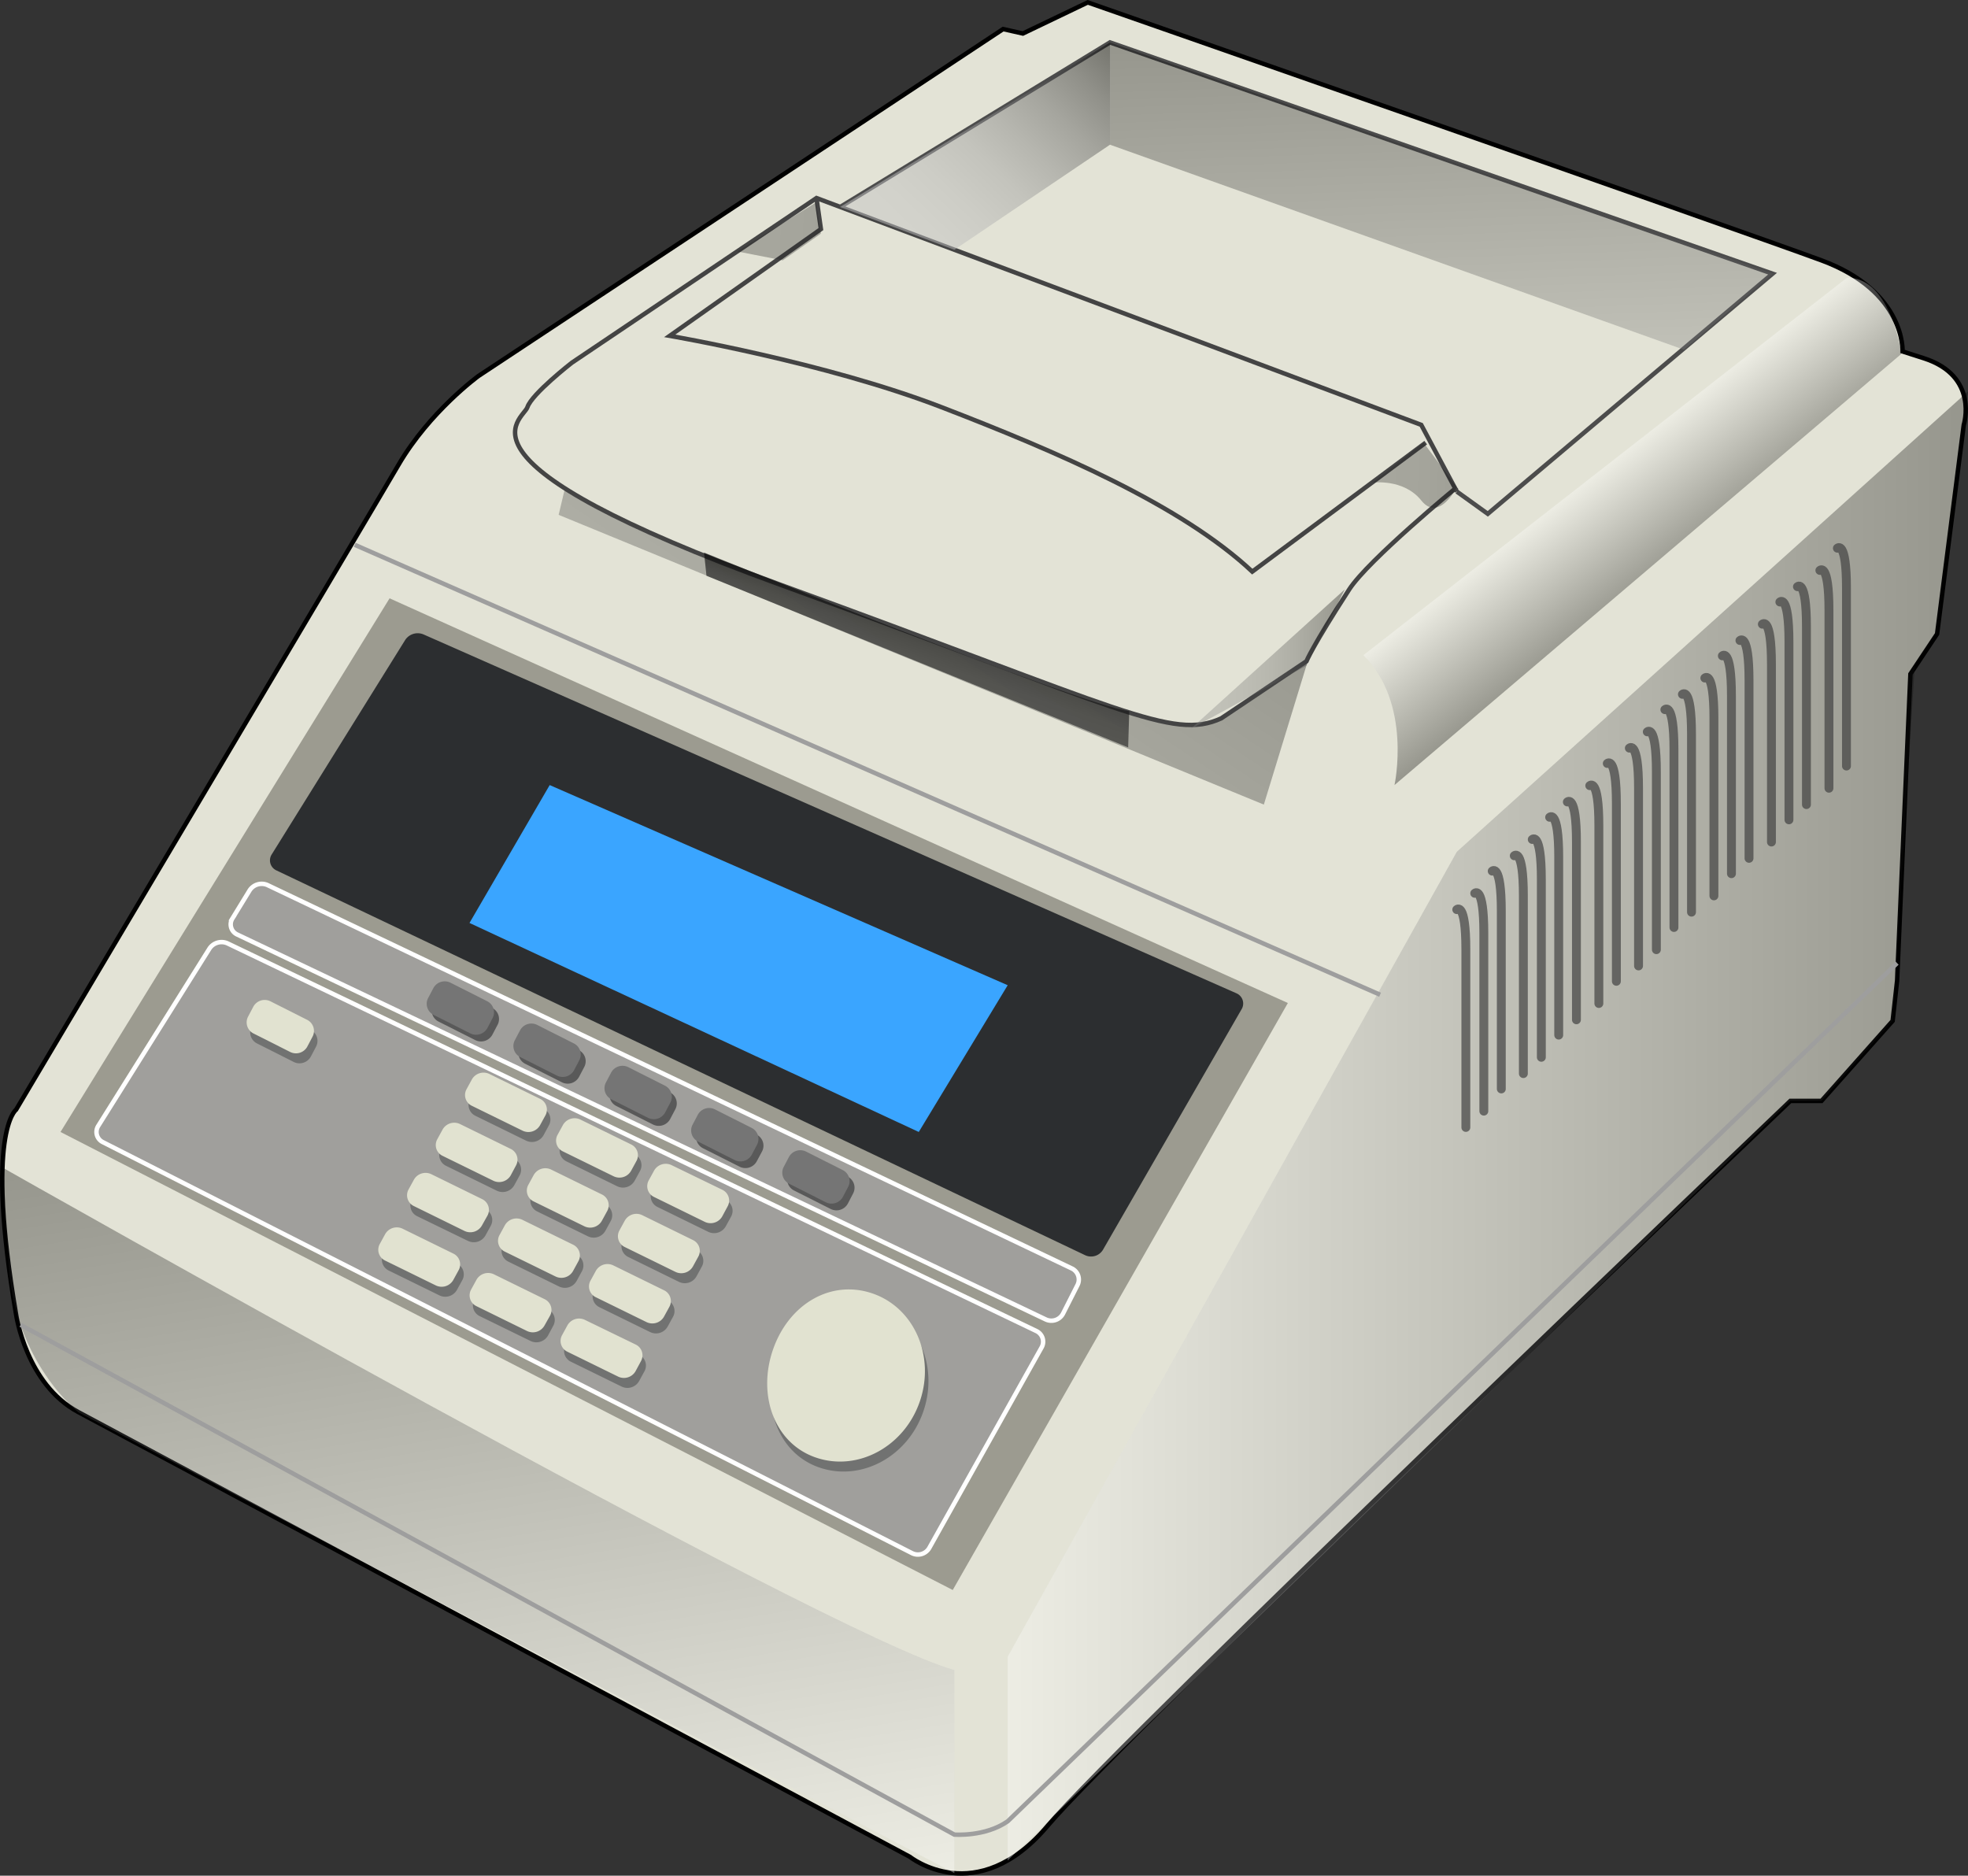 <svg xmlns="http://www.w3.org/2000/svg" xmlns:xlink="http://www.w3.org/1999/xlink" viewBox="0 0 597.75 569.68"><rect x="0" y="0" width="597.75" height="569.68" fill="#333333" stroke="none"/><defs><linearGradient id="linear-gradient" x1="261.77" y1="276.62" x2="323.01" y2="185.82" gradientUnits="userSpaceOnUse"><stop offset="0" stop-color="#454545"/><stop offset="1"/></linearGradient><linearGradient id="linear-gradient-2" x1="167.96" y1="645.73" x2="127.77" y2="392" gradientUnits="userSpaceOnUse"><stop offset="0" stop-color="#fff"/><stop offset="1"/></linearGradient><linearGradient id="linear-gradient-3" x1="306.07" y1="341.98" x2="597.7" y2="341.98" xlink:href="#linear-gradient-2"/><linearGradient id="linear-gradient-4" x1="439.34" y1="108.74" x2="435.87" y2="9.44" gradientUnits="userSpaceOnUse"><stop offset="0" stop-color="#7d7d7d"/><stop offset="1"/></linearGradient><linearGradient id="linear-gradient-5" x1="481.98" y1="203.09" x2="504.69" y2="232.16" xlink:href="#linear-gradient-2"/><linearGradient id="linear-gradient-6" x1="271.68" y1="78.77" x2="336.19" y2="11.97" gradientUnits="userSpaceOnUse"><stop offset="0" stop-color="#c4c4c4"/><stop offset=".15" stop-color="silver"/><stop offset=".29" stop-color="#b5b5b5"/><stop offset=".44" stop-color="#a2a2a2"/><stop offset=".57" stop-color="#878787"/><stop offset=".71" stop-color="#646464"/><stop offset=".85" stop-color="#393939"/><stop offset=".98" stop-color="#080808"/><stop offset="1"/></linearGradient><linearGradient id="linear-gradient-7" x1="361.64" y1="200.21" x2="408.44" y2="200.21" gradientUnits="userSpaceOnUse"><stop offset="0" stop-color="#828282"/><stop offset=".18" stop-color="#7e7e7e"/><stop offset=".36" stop-color="#737373"/><stop offset=".53" stop-color="#606060"/><stop offset=".7" stop-color="#454545"/><stop offset=".86" stop-color="#222"/><stop offset="1"/></linearGradient><linearGradient id="linear-gradient-8" x1="271.18" y1="262.54" x2="275.24" y2="248.38" gradientTransform="rotate(2.72 283.864 346.858)" gradientUnits="userSpaceOnUse"><stop offset="0" stop-color="#242424"/><stop offset=".34" stop-color="#202020"/><stop offset=".66" stop-color="#151515"/><stop offset=".98" stop-color="#020202"/><stop offset="1"/></linearGradient><linearGradient id="linear-gradient-9" x1="416.15" y1="201.96" x2="441.82" y2="201.96" xlink:href="#linear-gradient-8"/><linearGradient id="linear-gradient-10" x1="223.92" y1="70.29" x2="249.32" y2="70.29" xlink:href="#linear-gradient-8"/><style>.cls-15{stroke-miterlimit:10;stroke-width:1.35px;fill:none}.cls-14{fill:#a09f9c}.cls-15{stroke:#fff}</style></defs><g style="isolation:isolate"><g id="レイヤー_2" data-name="レイヤー 2"><path d="m23.79 428.88 252.57 135.07s20.26 16.21 41.87-9.46 225.56-220.12 225.56-220.12h9.46l21.61-24.31 1.35-12.16 4.05-93.2 8.1-12.16 8.1-63.48s4.73-14.86-12.16-20.26l-6.43-2.06s1-18.2-24.63-27.66S330.39.73 330.39.73l-19.71 9.45-6-1.35-159.33 105.35s-14.86 10.81-24.31 27S4.88 337.04 4.88 337.04s-9.45 6.75 0 62.13c0 0 3.01 21.2 18.91 29.71z" stroke-miterlimit="10" stroke-width="1.35" stroke="#000" fill="#e3e3d6"/><path d="m170.9 206-1.9 8 214.19 88 19.19-62.66S346.82 290.31 170.9 206z" transform="translate(.68 -57.63)" fill="url(#linear-gradient)" opacity=".34"/><path d="M.07 412.23S250 554 289.19 564.85v61.68l-266.08-140s-19.29-15-21.17-44.63z" transform="translate(.68 -57.63)" fill="url(#linear-gradient-2)" opacity=".34"/><path d="m442.5 149.3-10.82-20.26L248 60.15l-74.29 50s-12.16 9.45-13.51 13.51-27 16.21 77 54 118.86 47.27 133.72 40.52l25.89-17.35s1.74-4.43 13-21.82c5.85-9 32.7-31.06 32.7-31.06" stroke="#444" stroke-miterlimit="10" stroke-width="1.35" fill="#e3e3d6"/><path d="M118.33 181.72 18.38 343.8l271 139.11 101.79-178.28-272.84-122.91z" fill="#9c9b90"/><path d="M122.39 252a4.55 4.55 0 0 1 5.53-1.7l246.92 109a3.37 3.37 0 0 1 1.59 4.86l-42.1 73.05a4.22 4.22 0 0 1-5.37 1.67L83.3 322a3.35 3.35 0 0 1-1.43-4.9z" transform="translate(.68 -57.63)" fill="#2c2e30"/><path d="m166.96 238.44 139.11 60.79-27.01 44.57-136.46-63.48 24.36-41.88z" fill="#3aa5ff"/><path d="M597.7 118.91 442.49 258.7 306.07 503.17v61.88l237.72-230.71h9.46l21.61-24.31 6.75-108.05 6.75-9.46 9.34-73.61z" fill="url(#linear-gradient-3)" opacity=".34"/><path d="m433.04 134.44-52.68 39.17c-21.61-20.26-59.43-36.47-94.55-50S203.42 102 203.42 102l45.92-32.42-1.35-9.45" fill="none" stroke="#444" stroke-miterlimit="10" stroke-width="1.35"/><path d="M337.14 12.88 255.2 62.86l81.94-49.98 201.25 70.24-86.5 72.94-9.4-6.76" stroke="#4c4c4c" fill="none" stroke-miterlimit="10" stroke-width="1.35"/><path style="mix-blend-mode:darken" d="M511.49 106.22 337.14 43.95V12.88l201.25 70.24-26.9 23.1z" fill="url(#linear-gradient-4)" opacity=".34"/><path d="M441.79 333.89s2.76-2.7 2.76 12.16v54m2.7-71.11s2.76-2.7 2.76 12.16v54m2.55-72.9s2.76-2.7 2.76 12.16v54m3.94-70.82s2.76-2.7 2.76 12.16v54m2.7-71.11s2.76-2.7 2.76 12.16v54m2.52-72.9s2.76-2.7 2.76 12.16v54m2.62-70.81s2.76-2.7 2.76 12.16v54m4.05-71.11s2.76-2.7 2.76 12.16v54m2.56-72.9s2.76-2.7 2.76 12.16v54m3.94-70.82S497 282.15 497 297v54m2.66-71.1s2.76-2.7 2.76 12.16v54m2.58-72.9s2.76-2.7 2.76 12.16v54m2.57-70.81s2.76-2.7 2.76 12.16v54m4.05-71.11s2.76-2.7 2.76 12.16v54m2.56-72.9s2.76-2.7 2.76 12.16v54m2.58-70.82s2.76-2.7 2.76 12.16v54m4.05-71.11s2.76-2.7 2.76 12.16v54m2.56-72.9s2.76-2.7 2.76 12.16v54m2.58-70.81S548 233.12 548 248v54m4.08-71.13s2.76-2.7 2.76 12.16v54m2.56-72.9s2.76-2.7 2.76 12.16v54" transform="translate(.68 -57.63)" stroke="#424242" stroke-linecap="round" stroke-linejoin="round" stroke-width="2.7px" opacity=".7" fill="none"/><path class="cls-14" d="M68.43 344.15a4.4 4.4 0 0 0-5.49 1.59L29.2 399.53a3.44 3.44 0 0 0 1.38 5l245.74 124.82a4 4 0 0 0 5.28-1.61l34.08-60.85a3.56 3.56 0 0 0-1.58-5z" transform="translate(.68 -57.63)"/><path class="cls-15" d="M68.43 344.15a4.4 4.4 0 0 0-5.49 1.59L29.2 399.53a3.44 3.44 0 0 0 1.38 5l245.74 124.82a4 4 0 0 0 5.28-1.61l34.08-60.85a3.56 3.56 0 0 0-1.58-5z" transform="translate(.68 -57.63)"/><path d="m576.88 165.06-154 131s5.4-24.85-9.46-39.43L560.16 142.1s12.06-2.47 16.72 22.96z" transform="translate(.68 -57.63)" style="mix-blend-mode:darken" fill="url(#linear-gradient-5)" opacity=".34"/><path class="cls-14" d="M80.59 326.45a4.36 4.36 0 0 0-5.46 1.62l-5.2 8.49a3.38 3.38 0 0 0 1.46 4.91L317 458.39a4 4 0 0 0 5.19-1.77l4.4-8.68a3.73 3.73 0 0 0-1.73-5.06z" transform="translate(.68 -57.63)"/><path class="cls-15" d="M80.59 326.45a4.36 4.36 0 0 0-5.46 1.62l-5.2 8.49a3.38 3.38 0 0 0 1.46 4.91L317 458.39a4 4 0 0 0 5.19-1.77l4.4-8.68a3.73 3.73 0 0 0-1.73-5.06z" transform="translate(.68 -57.63)"/><path d="m5.57 460 283.62 154.83s9.36.75 16.21-4.05l270.13-260.64" transform="translate(.68 -57.63)" style="mix-blend-mode:darken" stroke="#9e9e9e" fill="none" stroke-miterlimit="10" stroke-width="1.35"/><path d="m107.75 165.47 311.43 136.65" stroke="#9e9e9e" fill="none" stroke-miterlimit="10" stroke-width="1.35"/><path d="m289.87 75.86 47.27-31.91V12.88L255.2 62.86l34.67 13z" opacity=".49" fill="url(#linear-gradient-6)"/><path style="mix-blend-mode:darken" d="m361.64 221.4 46.8-42.38-11.65 23.16-35.15 19.22z" fill="url(#linear-gradient-7)" opacity=".34"/></g><g id="レイヤー_3" data-name="レイヤー 3"><path d="M148.88 371.87a3.92 3.92 0 0 1-5.2 1.66l-11.16-5.63a3.76 3.76 0 0 1-1.64-5.11l1.58-3a3.92 3.92 0 0 1 5.2-1.66l11.16 5.63a3.76 3.76 0 0 1 1.64 5.11zm26.32 12.82a3.92 3.92 0 0 1-5.2 1.66l-11.16-5.63a3.76 3.76 0 0 1-1.64-5.11l1.58-3a3.92 3.92 0 0 1 5.2-1.66l11.16 5.63a3.76 3.76 0 0 1 1.64 5.11zm27.67 12.82a3.92 3.92 0 0 1-5.2 1.66l-11.16-5.63a3.76 3.76 0 0 1-1.64-5.11l1.58-3a3.92 3.92 0 0 1 5.2-1.66l11.16 5.63a3.76 3.76 0 0 1 1.64 5.11zm26.31 12.82A3.92 3.92 0 0 1 224 412l-11.16-5.63a3.76 3.76 0 0 1-1.64-5.11l1.58-3a3.92 3.92 0 0 1 5.2-1.66l11.16 5.63a3.76 3.76 0 0 1 1.64 5.11zm27.67 12.83a3.92 3.92 0 0 1-5.2 1.67l-11.16-5.63a3.76 3.76 0 0 1-1.64-5.11l1.58-3a3.92 3.92 0 0 1 5.2-1.66L256.8 415a3.76 3.76 0 0 1 1.64 5.11z" transform="translate(.68 -57.63)" fill="#595959"/><path d="M279.76 486.34c-4.74 13.75-18.88 21.35-31.57 17s-17.79-19.07-13-32.83 17.53-21.35 30.22-17 19.09 19.08 14.35 32.83zm-115.34-83.93a4.06 4.06 0 0 1-5.28 1.67l-15.46-7.58a3.63 3.63 0 0 1-1.6-5l1.64-3a4.06 4.06 0 0 1 5.28-1.7l15.46 7.58a3.63 3.63 0 0 1 1.6 5zm-70.68-23.9a3.92 3.92 0 0 1-5.2 1.66l-11.16-5.63a3.76 3.76 0 0 1-1.64-5.11l1.58-3a3.92 3.92 0 0 1 5.2-1.66l11.16 5.63a3.76 3.76 0 0 1 1.64 5.11zm98.34 37.75a4.06 4.06 0 0 1-5.28 1.67l-15.46-7.58a3.63 3.63 0 0 1-1.6-5l1.64-3a4.06 4.06 0 0 1 5.28-1.67l15.46 7.58a3.63 3.63 0 0 1 1.6 5zm27.67 13.84a4.06 4.06 0 0 1-5.28 1.67L199 424.2a3.63 3.63 0 0 1-1.6-5l1.65-3a4.06 4.06 0 0 1 5.28-1.67l15.46 7.58a3.63 3.63 0 0 1 1.6 5zm-64.23-12.49a4.06 4.06 0 0 1-5.28 1.67l-15.46-7.58a3.63 3.63 0 0 1-1.6-5l1.64-3a4.06 4.06 0 0 1 5.28-1.67l15.46 7.58a3.63 3.63 0 0 1 1.6 5zm27.67 13.85a4.06 4.06 0 0 1-5.28 1.67l-15.46-7.58a3.63 3.63 0 0 1-1.6-5l1.64-3a4.06 4.06 0 0 1 5.28-1.67l15.46 7.58a3.63 3.63 0 0 1 1.6 5zm27.67 13.84a4.06 4.06 0 0 1-5.28 1.67l-15.46-7.58a3.63 3.63 0 0 1-1.6-5l1.64-3a4.06 4.06 0 0 1 5.28-1.67l15.46 7.58a3.63 3.63 0 0 1 1.6 5zm-64.09-12.44a4.06 4.06 0 0 1-5.28 1.67L126 427a3.63 3.63 0 0 1-1.6-5l1.65-3a4.06 4.06 0 0 1 5.28-1.67l15.46 7.58a3.63 3.63 0 0 1 1.6 5zm27.67 13.85a4.06 4.06 0 0 1-5.28 1.67l-15.46-7.58a3.63 3.63 0 0 1-1.6-5l1.64-3a4.06 4.06 0 0 1 5.28-1.67l15.46 7.58a3.63 3.63 0 0 1 1.6 5zm27.66 13.84a4.06 4.06 0 0 1-5.28 1.67l-15.46-7.58a3.63 3.63 0 0 1-1.6-5l1.65-3a4.06 4.06 0 0 1 5.28-1.67l15.46 7.58a3.63 3.63 0 0 1 1.6 5zm-64-11.14a4.06 4.06 0 0 1-5.28 1.67l-15.46-7.58a3.63 3.63 0 0 1-1.6-5l1.65-3a4.06 4.06 0 0 1 5.28-1.67l15.46 7.58a3.63 3.63 0 0 1 1.6 5zm27.67 13.84a4.06 4.06 0 0 1-5.28 1.67L145 457.35a3.63 3.63 0 0 1-1.6-5l1.64-3a4.06 4.06 0 0 1 5.28-1.67l15.46 7.58a3.63 3.63 0 0 1 1.6 5zm27.66 13.85a4.06 4.06 0 0 1-5.28 1.67l-15.46-7.58a3.63 3.63 0 0 1-1.6-5l1.64-3a4.06 4.06 0 0 1 5.28-1.67l15.46 7.58a3.63 3.63 0 0 1 1.6 5z" transform="translate(.68 -57.63)" fill="#717271"/><path d="M278.69 483.31c-4.74 13.75-18.88 21.35-31.57 17s-17.79-19.07-13-32.83 17.53-21.35 30.22-17 19.09 19.07 14.35 32.83zm-115.34-83.93a4.06 4.06 0 0 1-5.28 1.67l-15.46-7.58a3.63 3.63 0 0 1-1.6-5l1.64-3a4.06 4.06 0 0 1 5.28-1.67l15.46 7.58a3.63 3.63 0 0 1 1.6 5zm-70.68-23.9a3.92 3.92 0 0 1-5.2 1.66l-11.16-5.63a3.76 3.76 0 0 1-1.64-5.11l1.58-3a3.92 3.92 0 0 1 5.2-1.66l11.16 5.63a3.76 3.76 0 0 1 1.64 5.11zM191 413.23a4.06 4.06 0 0 1-5.28 1.67l-15.46-7.58a3.63 3.63 0 0 1-1.6-5l1.64-3a4.06 4.06 0 0 1 5.28-1.67l15.46 7.58a3.63 3.63 0 0 1 1.6 5zm27.69 13.84a4.06 4.06 0 0 1-5.28 1.67l-15.46-7.58a3.63 3.63 0 0 1-1.6-5l1.64-3a4.06 4.06 0 0 1 5.28-1.67l15.47 7.51a3.63 3.63 0 0 1 1.6 5zm-64.23-12.49a4.06 4.06 0 0 1-5.28 1.67l-15.46-7.58a3.63 3.63 0 0 1-1.6-5l1.64-3A4.06 4.06 0 0 1 139 399l15.46 7.58a3.63 3.63 0 0 1 1.6 5zm27.66 13.84a4.06 4.06 0 0 1-5.28 1.67l-15.46-7.58a3.63 3.63 0 0 1-1.6-5l1.64-3a4.06 4.06 0 0 1 5.28-1.67l15.46 7.58a3.63 3.63 0 0 1 1.6 5zm27.67 13.85a4.06 4.06 0 0 1-5.28 1.67l-15.46-7.58a3.63 3.63 0 0 1-1.6-5l1.64-3a4.06 4.06 0 0 1 5.28-1.67l15.46 7.58a3.63 3.63 0 0 1 1.6 5zm-64.09-12.44a4.06 4.06 0 0 1-5.28 1.67L125 423.92a3.63 3.63 0 0 1-1.6-5l1.64-3a4.06 4.06 0 0 1 5.28-1.67l15.46 7.58a3.63 3.63 0 0 1 1.6 5zm27.67 13.84a4.06 4.06 0 0 1-5.28 1.67l-15.46-7.58a3.63 3.63 0 0 1-1.6-5l1.64-3a4.06 4.06 0 0 1 5.28-1.67l15.46 7.58a3.63 3.63 0 0 1 1.6 5zM201 457.52a4.06 4.06 0 0 1-5.28 1.67l-15.46-7.58a3.63 3.63 0 0 1-1.6-5l1.64-3a4.06 4.06 0 0 1 5.28-1.67l15.46 7.58a3.63 3.63 0 0 1 1.6 5zm-64-11.14a4.06 4.06 0 0 1-5.28 1.67l-15.46-7.58a3.63 3.63 0 0 1-1.6-5l1.64-3a4.06 4.06 0 0 1 5.28-1.67l15.46 7.58a3.63 3.63 0 0 1 1.6 5zm27.7 13.84a4.06 4.06 0 0 1-5.28 1.67L144 454.32a3.63 3.63 0 0 1-1.6-5l1.64-3a4.06 4.06 0 0 1 5.28-1.67l15.46 7.58a3.63 3.63 0 0 1 1.6 5zm27.67 13.85a4.06 4.06 0 0 1-5.28 1.67l-15.46-7.58a3.63 3.63 0 0 1-1.6-5l1.64-3a4.06 4.06 0 0 1 5.28-1.67l15.47 7.51a3.63 3.63 0 0 1 1.6 5z" transform="translate(.68 -57.63)" fill="#e1e2d0"/><path d="M147.38 369.83a3.92 3.92 0 0 1-5.2 1.66L131 365.86a3.76 3.76 0 0 1-1.64-5.11l1.58-3a3.92 3.92 0 0 1 5.2-1.66l11.16 5.63a3.76 3.76 0 0 1 1.64 5.11zm26.31 12.82a3.92 3.92 0 0 1-5.2 1.66l-11.16-5.63a3.76 3.76 0 0 1-1.64-5.11l1.58-3a3.92 3.92 0 0 1 5.2-1.66l11.16 5.63a3.76 3.76 0 0 1 1.64 5.11zm27.67 12.83a3.92 3.92 0 0 1-5.2 1.66L185 391.51a3.76 3.76 0 0 1-1.64-5.11l1.58-3a3.92 3.92 0 0 1 5.2-1.66l11.16 5.63a3.76 3.76 0 0 1 1.64 5.11zm26.32 12.82a3.92 3.92 0 0 1-5.2 1.66l-11.16-5.63a3.76 3.76 0 0 1-1.64-5.11l1.58-3a3.92 3.92 0 0 1 5.2-1.66l11.16 5.63a3.76 3.76 0 0 1 1.64 5.11zm27.67 12.82a3.92 3.92 0 0 1-5.2 1.66L239 417.15a3.76 3.76 0 0 1-1.64-5.11l1.58-3a3.92 3.92 0 0 1 5.2-1.66l11.15 5.62a3.76 3.76 0 0 1 1.64 5.11z" transform="translate(.68 -57.63)" fill="#757575"/><path d="M213.16 225.46s114.36 46.29 129.15 48.16l-.33 11L213.9 232.5z" transform="translate(.68 -57.63)" opacity=".62" fill="url(#linear-gradient-8)"/><path d="M416.15 204.23s9.46-1.35 14.86 5.4 10.81-4.05 10.81-4.05l-10.13-13.51z" transform="translate(.68 -57.63)" fill="url(#linear-gradient-9)" opacity=".32"/><path d="m249.32 70.96-11.57 8.11-13.84-2.7 23.91-14.86 1.5 9.45z" fill="url(#linear-gradient-10)" opacity=".32"/></g></g></svg>